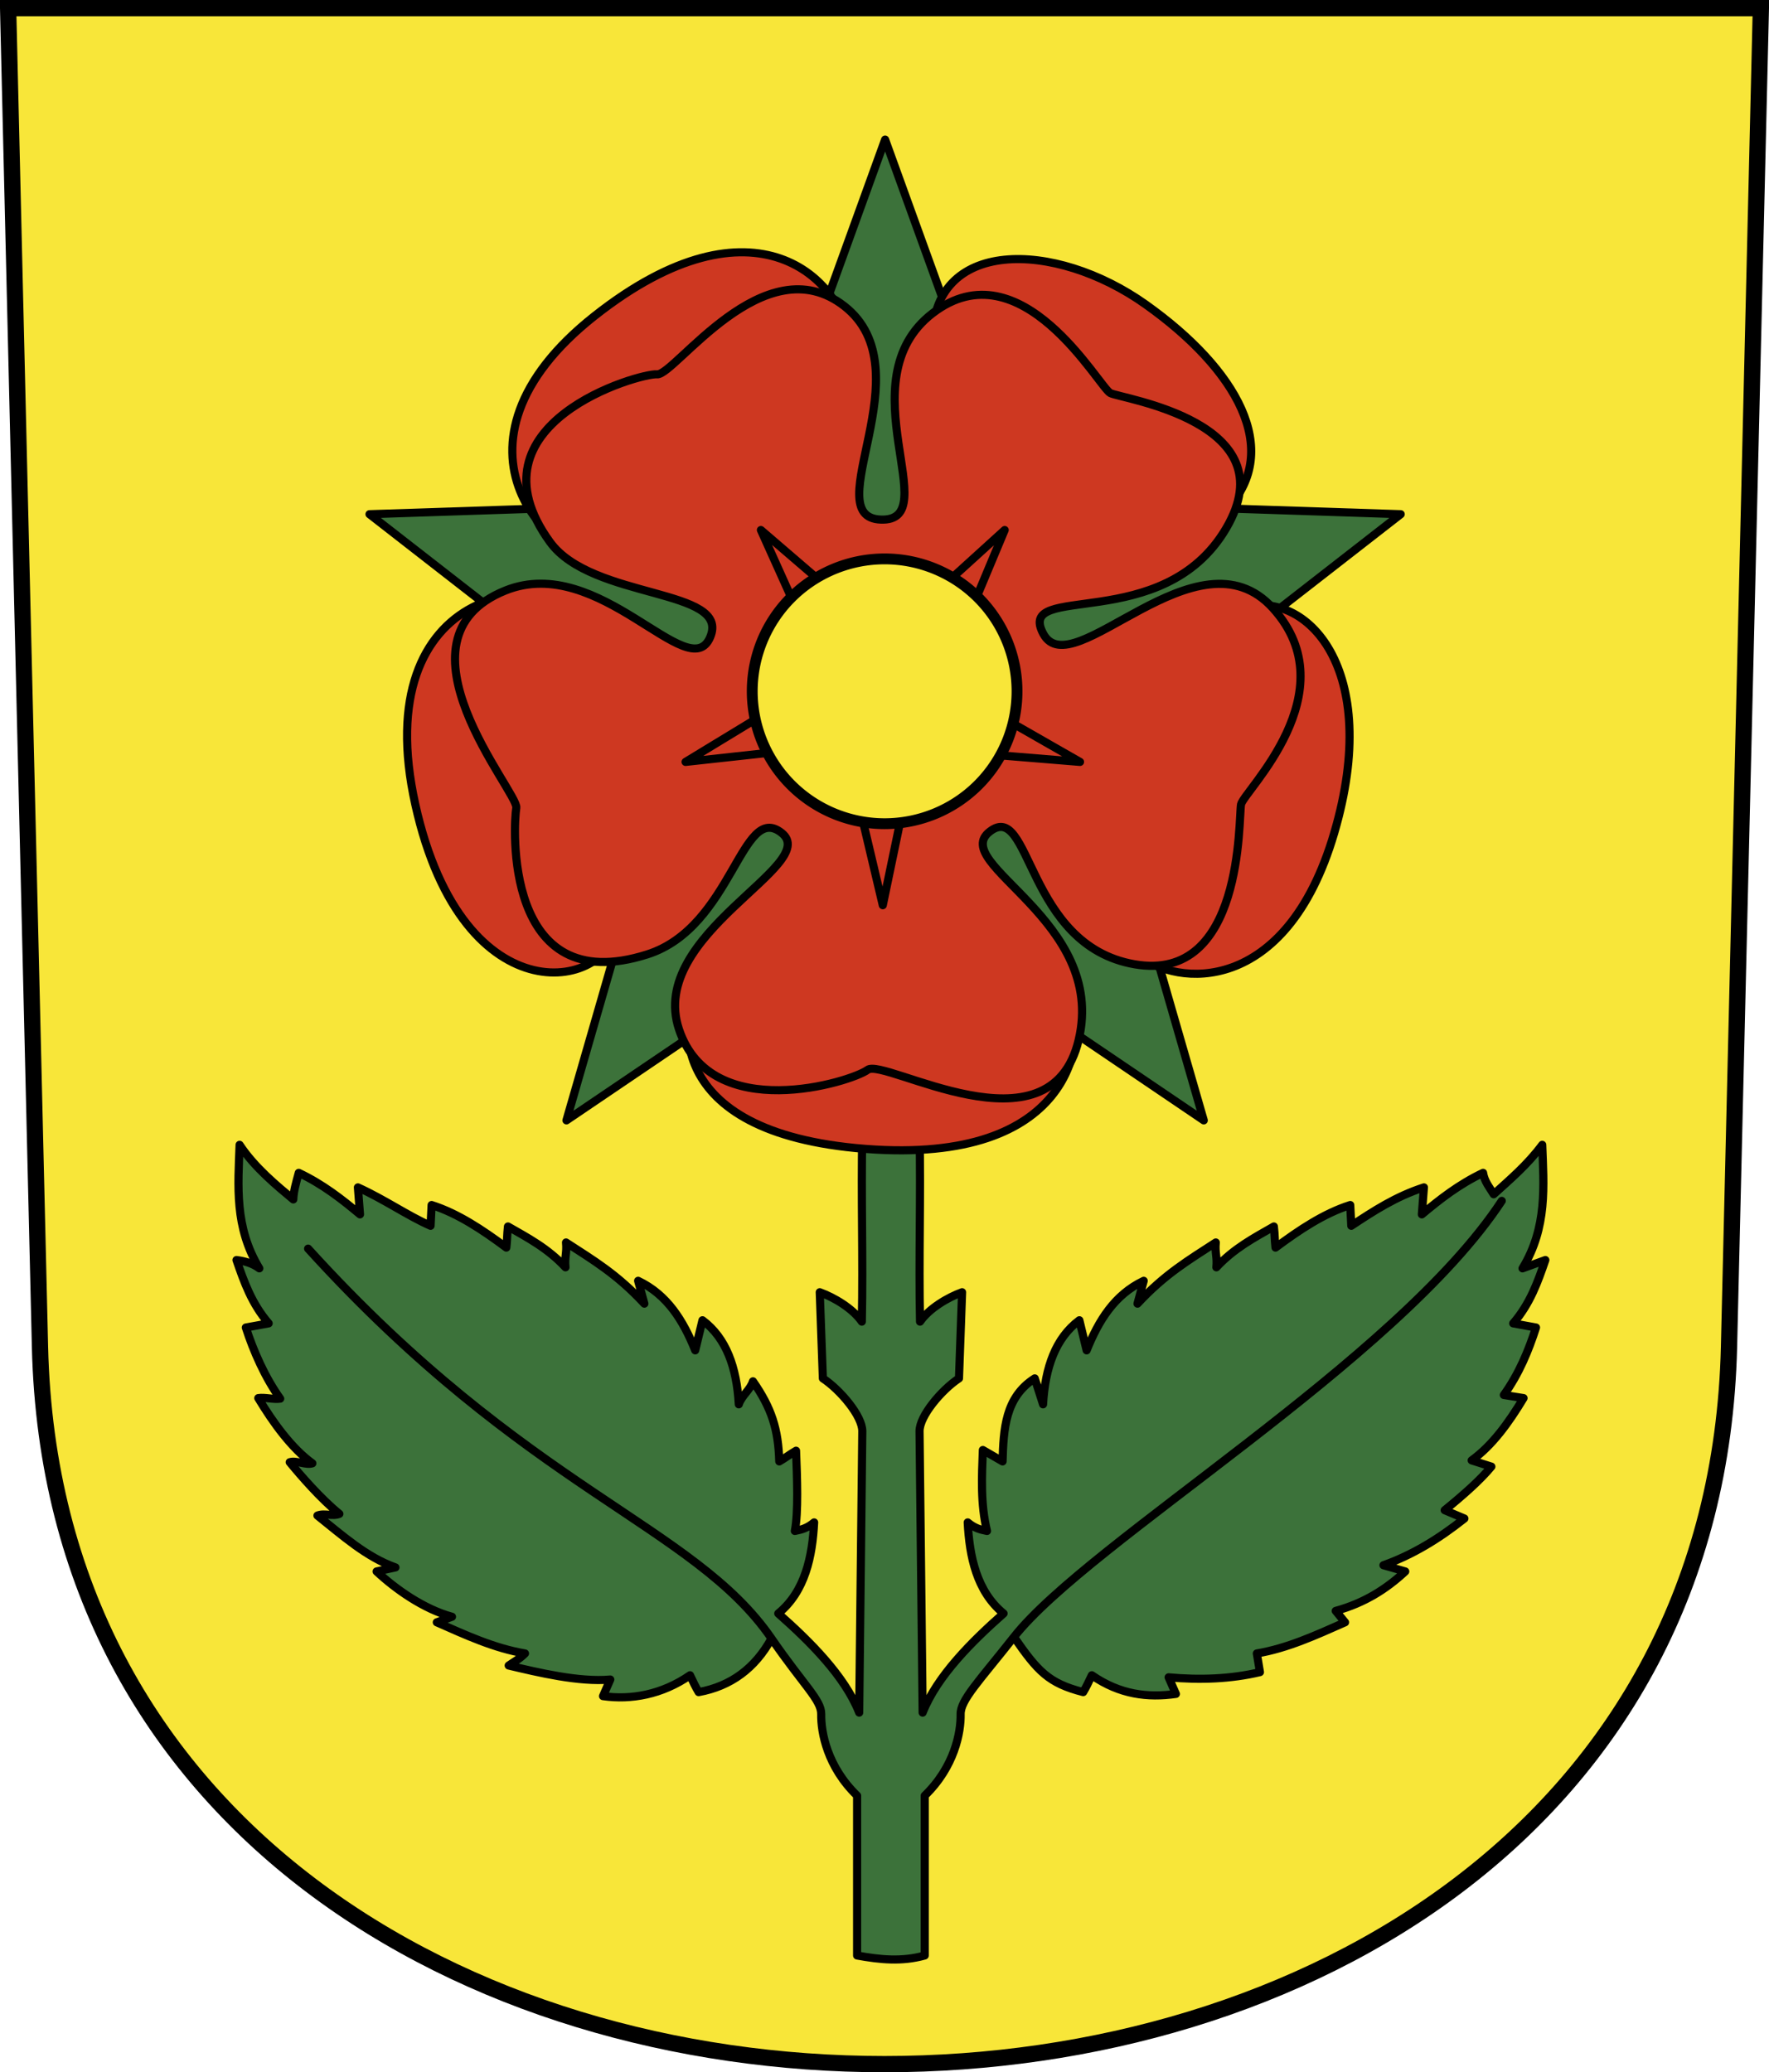 <?xml version="1.0" encoding="UTF-8" standalone="no"?>
<!-- Created with Inkscape (http://www.inkscape.org/) -->
<svg
   xmlns:svg="http://www.w3.org/2000/svg"
   xmlns="http://www.w3.org/2000/svg"
   version="1.0"
   width="217.72"
   height="255.025"
   id="svg2780">
  <defs
     id="defs2782" />
  <g
     transform="translate(-15.039,-799.209)"
     id="layer1">
    <path
       d="M 16.039,800.209 L 19.961,964.97 C 22.762,1082.656 225.035,1082.656 227.837,964.97 L 231.759,800.209 L 16.039,800.209 z"
       id="path3282"
       style="fill:#f8e639;fill-opacity:1;fill-rule:evenodd;stroke:#000000;stroke-width:2;stroke-linecap:butt;stroke-miterlimit:4;stroke-dashoffset:0;stroke-opacity:1" />
    <path
       d="M 109.99,1000.85 C 100.384,986.872 79.934,982.6 52.959,952.874 C 79.934,982.6 100.384,986.872 109.99,1000.85 C 113.935,1006.591 116.143,1008.433 116.111,1010.171 C 116.069,1012.417 116.867,1016.66 120.528,1020.194 L 120.528,1039.866 C 123.333,1040.38 126.051,1040.653 128.85,1039.866 L 128.85,1020.194 C 132.512,1016.66 133.31,1012.417 133.268,1010.171 C 133.236,1008.433 135.517,1006.132 139.831,1000.663 C 149.076,988.943 186.935,966.705 199.869,946.997 C 186.935,966.705 149.076,988.943 139.831,1000.663 C 142.743,1004.867 144.074,1006.356 148.354,1007.451 C 148.739,1006.813 149.032,1006.185 149.415,1005.376 C 152.864,1007.767 156.313,1008.164 159.761,1007.675 C 159.463,1006.994 159.165,1006.312 158.867,1005.631 C 162.726,1005.979 166.489,1005.848 170.107,1004.992 C 169.98,1004.226 169.852,1003.46 169.724,1002.693 C 173.505,1002.061 177.034,1000.426 180.581,998.861 C 180.198,998.392 179.815,997.924 179.432,997.456 C 182.945,996.498 185.678,994.76 187.99,992.601 C 187.096,992.346 186.202,992.09 185.307,991.835 C 188.889,990.57 192.17,988.554 195.27,986.087 C 194.461,985.746 193.653,985.405 192.844,985.065 C 195.149,983.188 197.242,981.339 198.591,979.699 C 197.782,979.444 196.974,979.188 196.165,978.933 C 198.717,977.085 200.716,974.313 202.551,971.268 C 201.742,971.141 200.933,971.013 200.124,970.885 C 202.005,968.258 203.16,965.449 204.084,962.582 C 203.147,962.412 202.21,962.241 201.274,962.071 C 203.377,959.63 204.306,956.955 205.233,954.279 C 204.297,954.619 203.36,954.96 202.423,955.301 C 205.499,950.234 205.036,945.166 204.85,940.099 C 203.009,942.579 200.807,944.427 198.875,946.184 C 198.389,945.365 197.726,944.608 197.57,943.548 C 194.609,944.952 192.282,946.779 190.033,948.658 C 190.119,947.551 190.204,946.444 190.289,945.337 C 186.842,946.446 184.088,948.247 181.348,950.063 C 181.305,949.212 181.263,948.36 181.22,947.508 C 178.01,948.529 174.996,950.533 172.023,952.746 C 171.896,951.639 171.949,951.254 171.821,950.147 C 169.391,951.54 166.932,952.818 164.743,955.173 C 164.87,953.853 164.547,953.436 164.674,952.116 C 161.311,954.305 158.399,956.015 155.035,959.644 C 155.291,958.707 155.546,957.77 155.802,956.834 C 152.186,958.555 150.239,961.758 148.776,965.392 C 148.478,964.157 148.18,962.923 147.882,961.688 C 144.977,963.85 143.671,967.466 143.412,972.035 C 143.071,970.97 142.73,969.906 142.39,968.841 C 138.74,971.161 138.546,975.092 138.43,979.061 C 137.621,978.592 136.812,978.124 136.003,977.656 C 135.876,980.977 135.705,984.298 136.514,987.619 C 135.663,987.449 134.992,987.279 134.14,986.567 C 134.355,990.73 135.225,995.05 138.555,997.775 C 134.724,1001.16 130.382,1005.44 128.595,1009.974 L 128.212,975.356 C 128.191,973.48 130.937,970.247 133.066,968.841 C 133.193,965.307 133.321,961.773 133.449,958.239 C 131.693,958.874 129.395,960.231 128.271,961.859 C 128.101,953.897 128.382,946.657 128.212,938.694 L 121.167,938.694 C 120.997,946.657 121.278,953.897 121.108,961.859 C 119.984,960.231 117.686,958.874 115.93,958.239 C 116.058,961.773 116.185,965.307 116.313,968.841 C 118.442,970.247 121.188,973.48 121.167,975.356 L 120.784,1009.974 C 118.996,1005.44 114.654,1001.16 110.823,997.775 C 114.153,995.05 115.024,990.73 115.238,986.567 C 114.387,987.279 113.716,987.449 112.864,987.619 C 113.313,985.292 113.142,981.067 113.014,977.746 C 112.205,978.214 111.757,978.592 110.948,979.061 C 110.833,975.092 110.006,972.515 107.711,969.203 C 107.371,970.267 106.308,970.97 105.967,972.035 C 105.708,967.466 104.402,963.85 101.496,961.688 C 101.198,962.923 100.9,964.157 100.602,965.392 C 99.139,961.758 97.192,958.555 93.577,956.834 C 93.833,957.77 94.088,958.707 94.343,959.644 C 90.98,956.015 88.068,954.305 84.704,952.116 C 84.832,953.436 84.508,953.853 84.636,955.173 C 82.446,952.818 79.988,951.54 77.558,950.147 C 77.43,951.254 77.483,951.639 77.355,952.746 C 74.383,950.533 71.369,948.529 68.159,947.508 C 68.116,948.36 68.073,949.212 68.031,950.063 C 65.154,948.796 62.434,946.857 59.09,945.337 C 59.175,946.444 59.26,947.551 59.345,948.658 C 57.096,946.779 54.77,944.952 51.809,943.548 C 51.472,944.789 51.17,945.817 51.136,946.817 C 49.204,945.207 46.37,942.899 44.528,940.099 C 44.342,945.166 43.88,950.234 46.955,955.301 C 46.154,954.69 45.187,954.409 44.145,954.279 C 45.073,956.955 46.002,959.63 48.105,962.071 C 47.168,962.241 46.231,962.412 45.295,962.582 C 46.218,965.449 47.644,968.709 49.525,971.337 C 48.716,971.465 47.637,971.141 46.828,971.268 C 48.663,974.313 50.932,977.446 53.485,979.294 C 52.676,979.55 51.506,978.902 50.697,979.158 C 52.046,980.797 54.501,983.639 56.806,985.516 C 55.997,985.857 54.917,985.385 54.108,985.725 C 57.209,988.193 60.128,990.841 63.71,992.106 L 61.389,992.601 C 63.701,994.76 67.156,997.221 70.669,998.178 L 68.797,998.861 C 72.344,1000.426 75.874,1002.061 79.654,1002.693 C 78.985,1003.369 78.225,1003.774 77.645,1004.179 C 81.264,1005.035 86.291,1006.25 90.15,1005.902 C 89.852,1006.583 89.554,1007.265 89.256,1007.946 C 92.705,1008.436 96.515,1007.767 99.964,1005.376 C 100.347,1006.185 100.64,1006.813 101.025,1007.451 C 104.993,1006.731 107.981,1004.514 109.99,1000.85 z"
       id="path16570"
       style="fill:#3c723a;fill-opacity:1;fill-rule:evenodd;stroke:#000000;stroke-width:1px;stroke-linecap:butt;stroke-linejoin:round;stroke-opacity:1" />
    <g
       transform="matrix(1.176,0,0,1.176,-22.842,-156.439)"
       id="g2614">
      <path
         d="M 122.859,14.453 L 139.003,59.062 L 186.417,60.631 L 148.98,89.769 L 162.14,135.348 L 122.859,108.747 L 83.578,135.348 L 96.737,89.769 L 59.301,60.631 L 106.715,59.062 L 122.859,14.453 z"
         transform="matrix(0.849,0,0,0.849,20.536,814.961)"
         id="path16632"
         style="fill:#3c723a;fill-opacity:1;fill-rule:evenodd;stroke:#000000;stroke-width:1.001;stroke-linecap:butt;stroke-linejoin:round;stroke-miterlimit:4;stroke-dasharray:none;stroke-opacity:1" />
      <path
         d="M 115.9,898.087 C 111.675,895.045 96.932,901.909 96.779,909.075 C 96.629,916.145 80.731,919.605 75.674,896.807 C 70.597,873.917 89.339,870.836 97.455,878.569 C 105.62,886.348 108.479,882.285 108.901,881.261 C 109.283,880.331 107.682,871.561 98.467,871.965 C 89.256,872.369 77.482,859.073 94.433,845.693 C 111.219,832.442 120.596,841.879 121.223,848.813 C 121.85,855.758 118.919,869.174 124.27,868.947 C 129.525,868.724 129.98,859.432 129.79,848.404 C 129.601,837.472 142.606,837.721 152.125,844.493 C 161.707,851.31 166.362,859.68 160.697,865.839 C 155.076,871.951 136.771,874.04 139.265,879.752 C 141.743,885.429 155.654,878.097 162.246,876.214 C 168.926,874.305 176.924,882.534 171.845,899.801 C 166.792,916.98 155.228,915.814 151.453,912.607 C 147.725,909.441 139.475,894.044 134.628,898.135 C 129.678,902.313 143.667,915.575 144.594,918.403 C 145.549,921.318 144.62,934.545 122.795,932.856 C 101.072,931.174 103.487,918.541 105.35,915.624 C 107.185,912.749 120.431,901.348 115.9,898.087 z"
         id="path16592"
         style="color:#000000;fill:#ce3821;fill-opacity:1;fill-rule:evenodd;stroke:#000000;stroke-width:0.85px;stroke-linecap:butt;stroke-linejoin:miter;marker:none;marker-start:none;marker-mid:none;marker-end:none;stroke-miterlimit:4;stroke-dashoffset:0;stroke-opacity:1;visibility:visible;display:inline;overflow:visible;enable-background:accumulate" />
      <path
         d="M 114.01,899.783 C 109.814,896.468 108.884,909.646 99.969,912.496 C 84.828,917.337 85.954,898.828 86.245,897.161 C 86.52,895.587 72.476,879.489 85.117,874.418 C 94.961,870.47 104.299,884.538 106.531,879.315 C 108.749,874.127 94.193,875.438 89.771,869.348 C 80.719,856.88 99.248,851.639 100.978,851.798 C 102.811,851.966 112.188,838.112 120.579,844.663 C 129.122,851.334 117.606,866.75 124.393,867.001 C 131.275,867.254 120.608,852.475 129.817,845.404 C 139.086,838.286 147.222,853.132 148.413,853.761 C 149.563,854.367 167.1,856.757 160.533,867.919 C 153.924,879.152 138.418,873.427 141.4,878.956 C 144.423,884.559 157.513,867.52 165.436,876.28 C 173.406,885.094 162.357,895.457 162.095,896.801 C 161.812,898.256 162.422,915.536 150.949,913.537 C 139.569,911.554 140.139,896.301 135.805,899.639 C 131.426,903.012 148.075,908.914 145.1,921.455 C 142.147,933.904 124.754,923.284 123.014,924.584 C 121.32,925.848 106.618,930.416 103.268,920.33 C 99.946,910.331 118.266,903.145 114.01,899.783 z"
         id="path4048"
         style="color:#000000;fill:#ce3821;fill-opacity:1;fill-rule:evenodd;stroke:#000000;stroke-width:0.85;stroke-linecap:butt;stroke-linejoin:miter;marker:none;marker-start:none;marker-mid:none;marker-end:none;stroke-miterlimit:4;stroke-dasharray:none;stroke-dashoffset:0;stroke-opacity:1;visibility:visible;display:inline;overflow:visible;enable-background:accumulate" />
      <path
         d="M 123.035,107.199 L 118.348,87.388 L 98.722,89.534 L 116.115,78.955 L 108.009,60.952 L 123.445,74.225 L 138.062,60.952 L 130.209,79.734 L 147.348,89.534 L 127.059,87.87 L 123.035,107.199 z"
         transform="matrix(0.849,0,0,0.849,20.144,816.344)"
         id="path16628"
         style="fill:none;fill-opacity:1;fill-rule:evenodd;stroke:#000000;stroke-width:1.001;stroke-linecap:butt;stroke-linejoin:round;stroke-miterlimit:4;stroke-dasharray:none;stroke-opacity:1" />
      <path
         d="M 138.723,82.516 A 13.925,13.925 0 1 1 110.873,82.516 A 13.925,13.925 0 1 1 138.723,82.516 z"
         transform="matrix(0.995,0,0,0.995,0.619,802.865)"
         id="path16624"
         style="opacity:1;color:#000000;fill:#f8e639;fill-opacity:1;fill-rule:evenodd;stroke:#000000;stroke-width:0.855pt;stroke-linecap:butt;stroke-linejoin:miter;marker:none;marker-start:none;marker-mid:none;marker-end:none;stroke-miterlimit:4;stroke-dasharray:none;stroke-dashoffset:0;stroke-opacity:1;visibility:visible;display:inline;overflow:visible;enable-background:accumulate" />
    </g>
  </g>
</svg>
